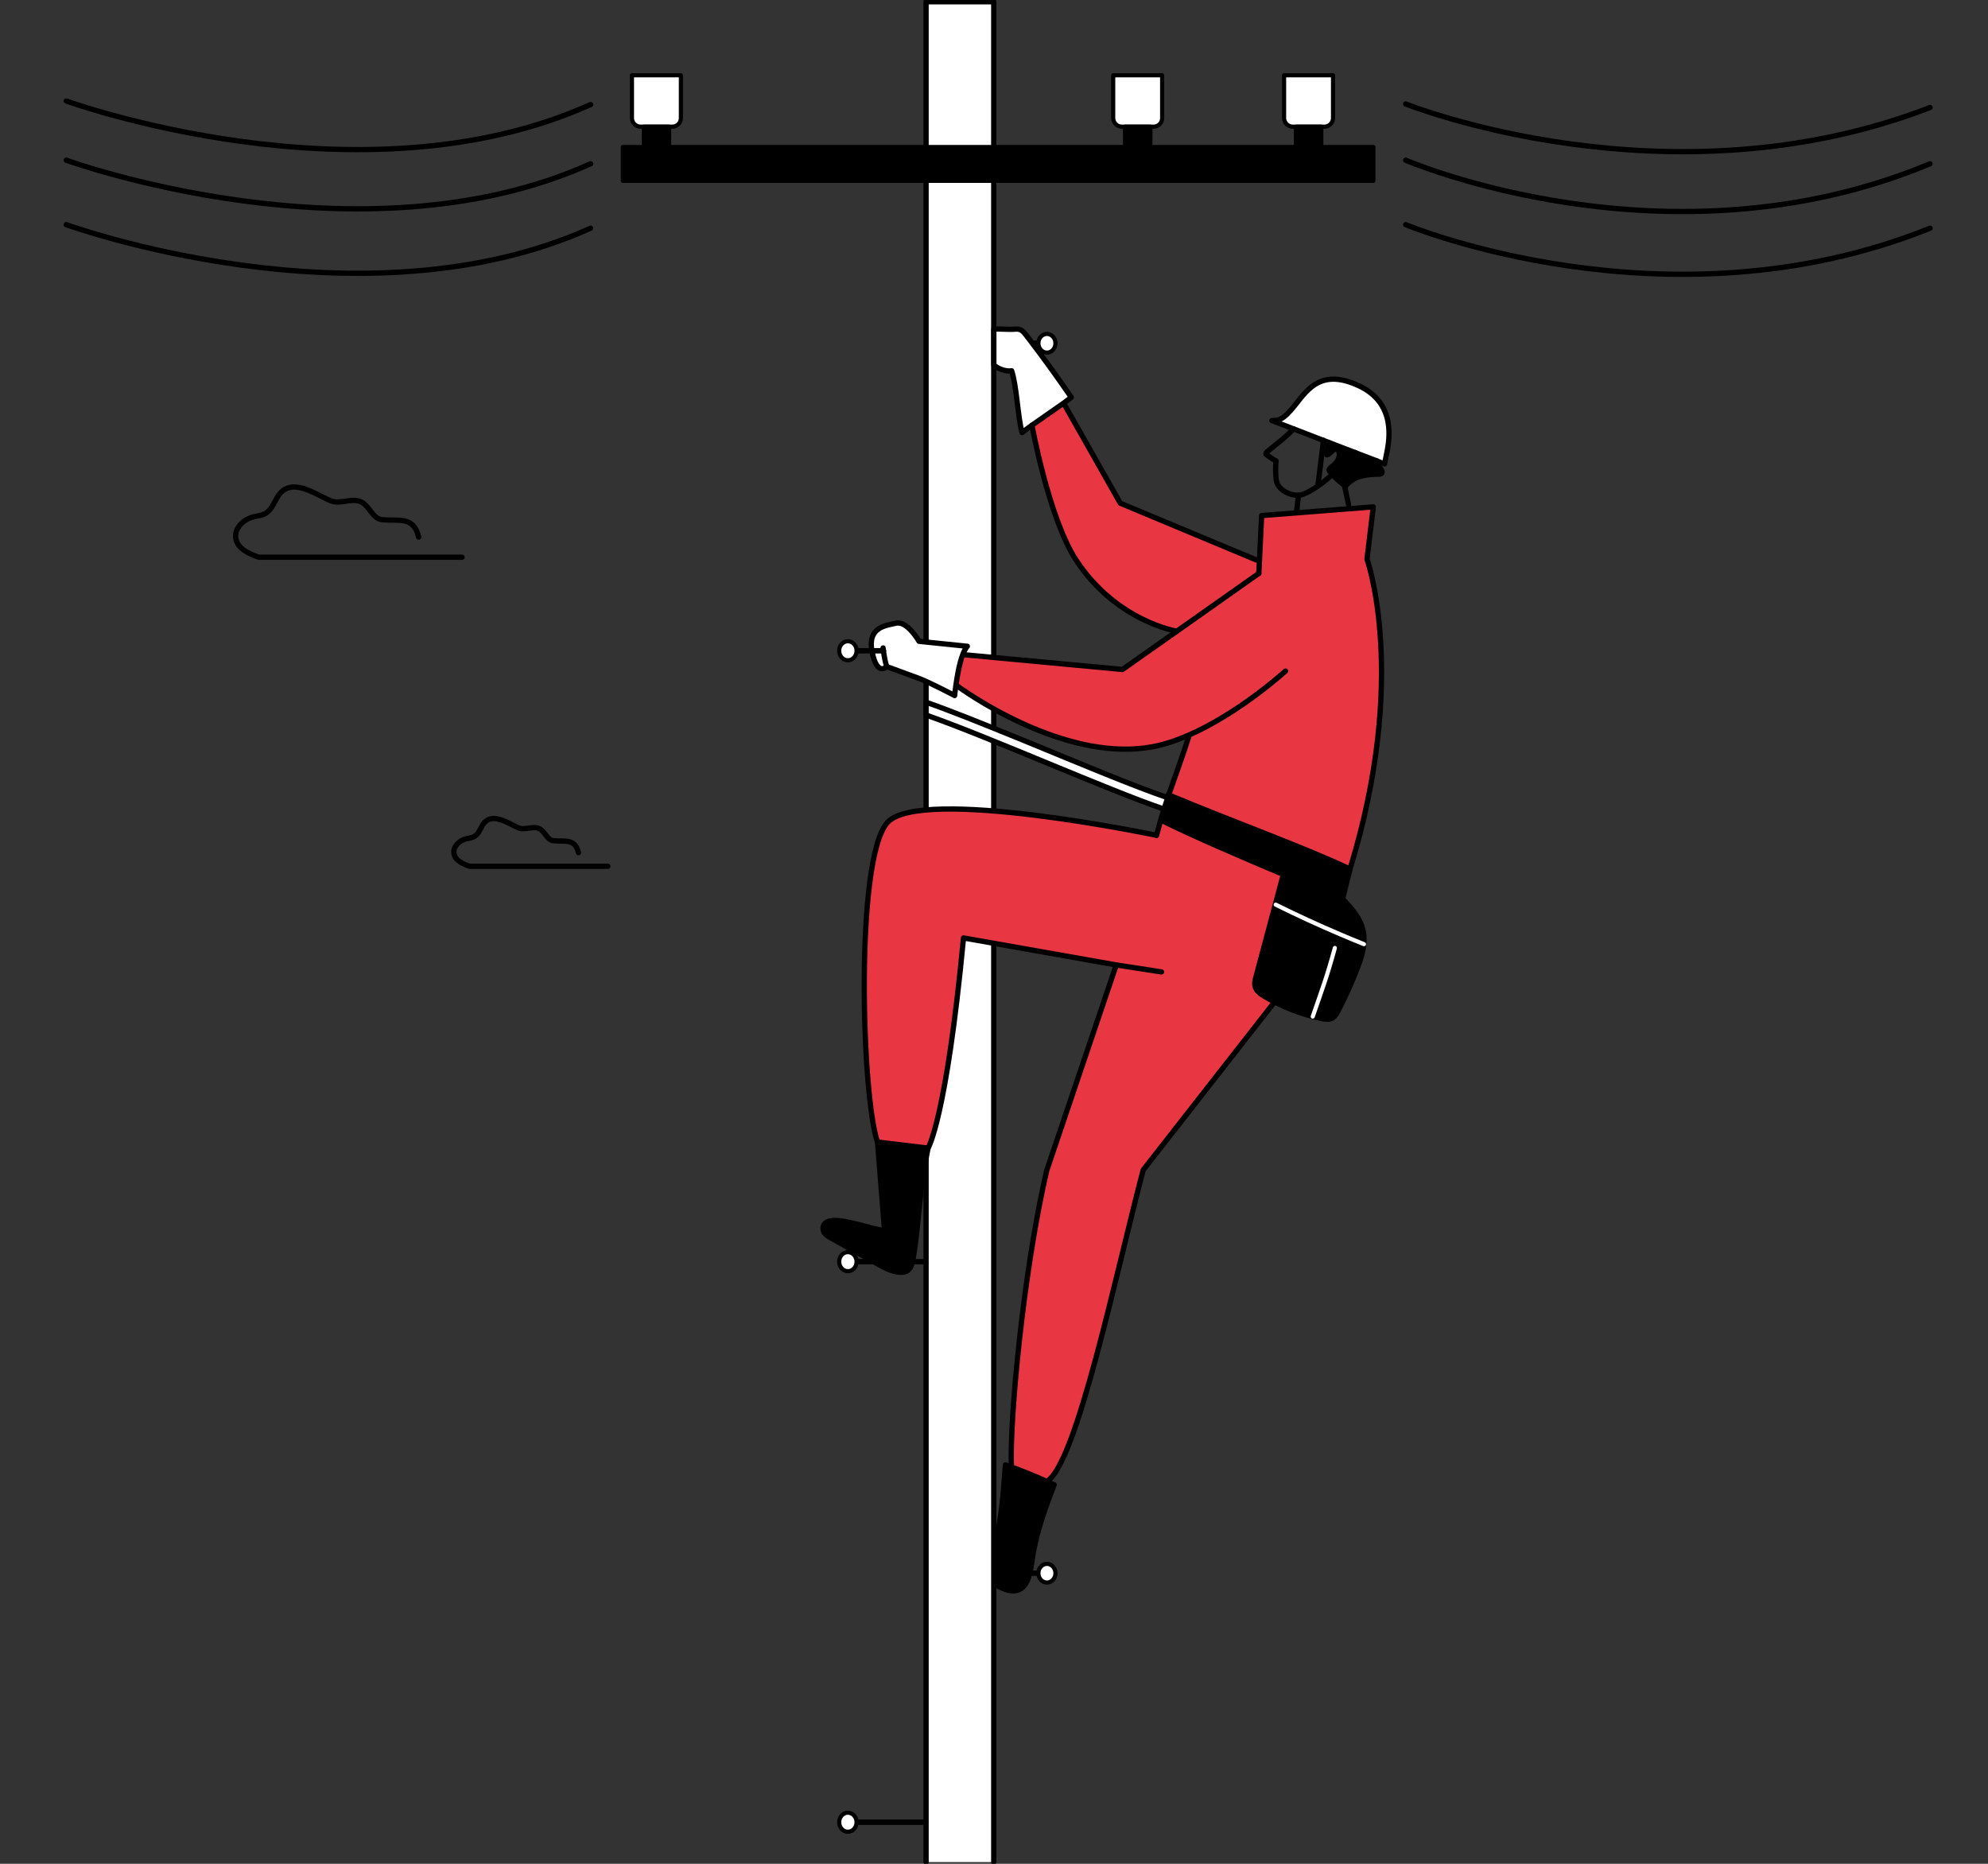 <?xml version="1.0" encoding="utf-8"?>
<!-- Generator: Adobe Illustrator 26.0.3, SVG Export Plug-In . SVG Version: 6.00 Build 0)  -->
<svg version="1.1" id="レイヤー_1" xmlns="http://www.w3.org/2000/svg" xmlns:xlink="http://www.w3.org/1999/xlink" x="0px"
	 y="0px" viewBox="0 0 240 225" style="enable-background:new 0 0 240 225;" xml:space="preserve">
<rect x="0" y="0" width="240" height="225" fill="#333333" stroke="none"/>
<style type="text/css">
	.st0{fill:#FFFFFF;stroke:#000000;stroke-width:0.637;stroke-linecap:round;stroke-linejoin:round;stroke-miterlimit:10;}
	.st1{stroke:#000000;stroke-width:0.501;stroke-linecap:round;stroke-linejoin:round;stroke-miterlimit:10;}
	.st2{fill:#FFFFFF;stroke:#000000;stroke-width:0.501;stroke-linecap:round;stroke-linejoin:round;stroke-miterlimit:10;}
	.st3{fill:none;stroke:#000000;stroke-width:0.637;stroke-linecap:round;stroke-linejoin:round;stroke-miterlimit:10;}
	.st4{fill:#FFFFFF;stroke:#000000;stroke-width:0.651;stroke-linecap:round;stroke-linejoin:round;stroke-miterlimit:10;}
	.st5{fill:none;stroke:#E73743;stroke-width:0.651;stroke-miterlimit:10;}
	.st6{clip-path:url(#SVGID_00000165203746587177502200000011573197698646513050_);}
	.st7{fill:#FFFFFF;}
	.st8{fill:#E83743;}
	.st9{fill:none;stroke:#FFFFFF;stroke-width:0.501;stroke-linecap:round;stroke-linejoin:round;stroke-miterlimit:10;}
</style>
<g>
	<g>
		<polyline class="st0" points="111.8,224.79 111.8,0.21 119.97,0.21 119.97,224.79 		"/>
		<rect x="75.19" y="17.75" class="st1" width="90.61" height="4.08"/>
		<path class="st2" d="M81.16,15.29h-3.82c-0.58,0-1.05-0.47-1.05-1.05V9.09h5.91v5.15C82.2,14.83,81.74,15.29,81.16,15.29z"/>
		<rect x="77.72" y="15.29" class="st1" width="3.06" height="2.46"/>
		<path class="st2" d="M139.26,15.29h-3.82c-0.58,0-1.05-0.47-1.05-1.05V9.09h5.91v5.15C140.31,14.83,139.84,15.29,139.26,15.29z"/>
		<rect x="135.82" y="15.29" class="st1" width="3.06" height="2.46"/>
		<path class="st2" d="M159.89,15.29h-3.82c-0.58,0-1.05-0.47-1.05-1.05V9.09h5.91v5.15C160.93,14.83,160.46,15.29,159.89,15.29z"/>
		<rect x="156.45" y="15.29" class="st1" width="3.06" height="2.46"/>
		<path class="st3" d="M8,12.19c0,0,35.57,12.92,63.3,0.43"/>
		<path class="st3" d="M8,19.34c0,0,35.57,12.92,63.3,0.43"/>
		<path class="st3" d="M169.7,12.55c0,0,31.65,12.67,63.3,0.43"/>
		<path class="st3" d="M169.7,19.34c0,0,31.65,13.65,63.3,0.43"/>
		<path class="st3" d="M8,27.12c0,0,35.57,12.92,63.3,0.43"/>
		<path class="st3" d="M169.7,27.12c0,0,31.65,13.19,63.3,0.43"/>
		<g>
			<g>
				<line class="st4" x1="111.72" y1="152.31" x2="102.36" y2="152.31"/>
				<ellipse class="st2" cx="102.36" cy="152.31" rx="1.05" ry="1.15"/>
			</g>
			<g>
				<line class="st4" x1="111.72" y1="219.98" x2="102.36" y2="219.98"/>
				<ellipse class="st2" cx="102.36" cy="219.98" rx="1.05" ry="1.15"/>
			</g>
		</g>
		<g>
			<g>
				<line class="st4" x1="120.36" y1="41.44" x2="126.39" y2="41.44"/>
				<ellipse class="st2" cx="126.39" cy="41.44" rx="1.03" ry="1.13"/>
			</g>
			<g>
				<line class="st4" x1="120.36" y1="189.92" x2="126.39" y2="189.92"/>
				<ellipse class="st2" cx="126.39" cy="189.92" rx="1.03" ry="1.13"/>
			</g>
		</g>
		<line class="st5" x1="155.82" y1="49.54" x2="167.52" y2="54.17"/>
		<g>
			<defs>
				<polygon id="SVGID_1_" points="84.79,32.33 84.79,157.9 119.97,157.9 119.97,202.32 178.86,202.32 178.86,157.9 178.86,154.94 
					178.86,32.33 				"/>
			</defs>
			<clipPath id="SVGID_00000019680383951234936330000014362858606838713748_">
				<use xlink:href="#SVGID_1_"  style="overflow:visible;"/>
			</clipPath>
			
				<g id="XMLID_00000167370788747754903570000017140188428261625504_" style="clip-path:url(#SVGID_00000019680383951234936330000014362858606838713748_);">
				<g>
					<g id="XMLID_00000031204573928299057710000007107510775260869520_">
						<g>
							<path d="M162.33,58.58c-0.54-0.37-1.04-0.82-1.47-1.31c0.79-0.67,1.7-1.54,2.76-2.64l2.64,1.01v0.01
								c-0.22,0.55,0.29,0.59,0.55,1.13c0.04,0.08,0.07,0.18,0.05,0.27c-0.04,0.16-0.23,0.19-0.37,0.19
								c-0.73,0.02-1.46,0.05-2.17,0.25c-0.7,0.2-1.38,0.58-1.86,1.19C162.42,58.65,162.37,58.61,162.33,58.58z"/>
							<path class="st7" d="M164.12,46.59c4.49,2.13,3.58,6.6,3.34,7.92c-0.19,0.98-0.3,1.48-0.3,1.48l-0.9-0.34v-0.01l-2.64-1.01
								l-3.23-1.24l-0.6-0.23l-3.6-1.39l-2.63-1.01c0.77-0.01,1.33,0.03,2.87-1.95C157.96,46.84,159.66,44.47,164.12,46.59z"/>
							<path d="M161.86,112.82c0.92,0.39,1.85,0.78,2.78,1.15c-0.09,1.03-0.44,2.04-0.81,3c-0.67,1.73-1.43,3.42-2.28,5.05
								c-0.17,0.32-0.34,0.64-0.62,0.84c-0.41,0.28-0.94,0.21-1.42,0.1c-0.34-0.07-0.68-0.16-1.03-0.24
								c1.2-3.48,1.69-4.72,2.67-8.28L161.86,112.82z"/>
							<path d="M161.33,54.22c-0.44-0.1-0.7,0.62-1.15,0.69c0.04-0.61,0.17-0.9,0.2-1.52l3.23,1.24c-1.06,1.1-1.97,1.97-2.76,2.64
								c-0.09-0.09-0.18-0.19-0.26-0.29c-0.06-0.06-0.11-0.13-0.12-0.23c-0.02-0.17,0.12-0.28,0.25-0.37
								c0.47-0.34,0.92-0.82,0.97-1.43C161.72,54.65,161.61,54.29,161.33,54.22z"/>
							<path d="M154.01,109.21c2.58,1.28,5.2,2.49,7.85,3.61l-0.7,1.62c-0.98,3.57-1.47,4.8-2.67,8.28c-1.59-0.41-3.13-1-4.61-1.76
								c-0.41-0.21-0.82-0.44-1.22-0.67c-0.49-0.29-1.02-0.65-1.14-1.25c-0.07-0.37,0.02-0.76,0.12-1.12
								c0.78-2.9,1.55-5.81,2.33-8.71L154.01,109.21z"/>
							<path d="M164.64,113.97c-0.93-0.37-1.86-0.76-2.78-1.15c-2.64-1.12-5.27-2.33-7.85-3.61l-0.05-0.01
								c0.3-1.13,0.6-2.25,0.9-3.37l0.1-0.25c2.79,1.17,5.32,2.23,7.11,3l0.01-0.05c1.06,1.12,2.18,2.34,2.49,3.93
								C164.68,112.97,164.69,113.46,164.64,113.97z"/>
							<path d="M141.1,95.96c7.8,3.26,16.99,6.59,21.89,8.96l-0.9,3.61l-0.01,0.05c-1.79-0.77-4.32-1.82-7.11-3
								c-5.04-2.13-10.87-4.62-14.62-6.49l-0.23-0.07c0.13-0.46,0.27-0.9,0.4-1.34c0.16-0.47,0.3-0.93,0.46-1.39
								C141.02,96.19,141.05,96.08,141.1,95.96z"/>
							<path class="st8" d="M152.05,67.62l-0.08,1.6l-9.91,6.99c0,0-7.3-1.18-12.16-8.6c-3.27-5.01-5.32-16.26-5.32-16.26
								c1.23-0.89,2.6-1.79,3.81-2.66l0.03,0.04l6.82,12.04l16.42,6.85L152.05,67.62z"/>
							<path class="st7" d="M123.38,52.23c-0.54-1.93-0.64-5.6-1.26-7.46c-0.64,0.11-1.65-0.23-2.15-0.7v-4.33
								c0.48-0.05,1.88,0.06,2.35,0.02c0.28-0.03,0.58-0.05,0.85,0.06c0.29,0.12,0.5,0.39,0.7,0.65c1.89,2.44,3.7,4.94,5.45,7.51
								c-0.29,0.23-0.61,0.47-0.93,0.7c-1.21,0.87-2.58,1.77-3.81,2.66C124.16,51.64,123.75,51.94,123.38,52.23z"/>
							<path class="st7" d="M124.1,89.6c6.29,2.58,12.83,5.33,16.81,6.68l0.06,0.02c-0.16,0.46-0.3,0.92-0.46,1.39
								c-6.88-2.34-21.06-8.68-28.73-11.36v-1.55c2.9,1.02,6.8,2.58,10.91,4.26C123.17,89.22,123.64,89.41,124.1,89.6z"/>
							<path class="st8" d="M162.99,104.92c-4.9-2.36-14.1-5.7-21.89-8.96c0.79-2.3,1.63-4.51,2.45-7.13l-0.04-0.08
								c-1.45,0.63-2.92,1.13-4.37,1.4c-4.87,0.91-10.07-0.44-14.34-2.22c-0.48-0.2-0.94-0.4-1.39-0.61
								c-4.64-2.13-7.9-4.56-7.9-4.56l-0.09-0.01c0.15-1.08,0.4-2.64,0.83-3.75l0.06,0.03l19.21,1.79l6.55-4.61l9.91-6.99l0.08-1.6
								l0.26-5.38l4.27-0.33l6.25-0.49l2.96-0.23l-0.76,6.3C165.04,67.5,170.12,81.74,162.99,104.92z"/>
							<path d="M114.4,186.57c-0.78-0.61-1.67-1.43-1.72-2.53c-0.02-0.29,0.04-0.58,0.2-0.76c0.29-0.34,0.78-0.2,1.19-0.03
								c2.06,0.82,4.13,1.64,6.19,2.46c0.7-2.77,0.86-5.57,1.12-8.87c0.24,0.08,0.49,0.18,0.73,0.26c1.44,0.53,2.87,1.11,4.29,1.75
								c0.29,0.12,0.57,0.25,0.86,0.38c-1.07,2.82-2.14,5.67-2.61,8.81c-0.22,1.44-0.4,3.12-1.42,3.76
								C120.93,193.24,116.43,188.09,114.4,186.57z"/>
							<path class="st7" d="M107.06,80.48c0,0-1.17,1.24-1.77-1.75c-0.61-2.99,1.54-3.19,2.89-3.49c1.36-0.3,2.77,2.19,2.77,2.19
								l5.83,0.6c-0.2,0.23-0.38,0.57-0.54,0.97c-0.43,1.11-0.68,2.67-0.83,3.75c-0.1,0.73-0.15,1.23-0.15,1.23s-2.87-1.53-4.38-2.1
								C109.36,81.32,107.06,80.48,107.06,80.48z"/>
							<path class="st8" d="M105.94,137.89c-1.93-5.57-2.72-34.07,1.16-38.56c3.89-4.49,32.52,1.51,32.52,1.51
								c0.17-0.63,0.33-1.23,0.5-1.81l0.23,0.07c3.74,1.87,9.58,4.36,14.62,6.49l-0.1,0.25c-0.3,1.12-0.6,2.24-0.9,3.37
								c-0.78,2.9-1.55,5.81-2.33,8.71c-0.1,0.36-0.2,0.75-0.12,1.12c0.12,0.6,0.65,0.96,1.14,1.25c0.4,0.24,0.81,0.47,1.22,0.67
								l-15.86,20.29c-3.34,12.7-8.03,35.39-11.61,37.59v0.01c-1.42-0.64-2.85-1.22-4.29-1.75c-0.24-5.45,1.4-23.42,4.26-35.77
								l8.4-24.83l-18.44-3.26c-2.09,21.94-4.28,25.37-4.28,25.37L105.94,137.89z"/>
							<path d="M105.94,137.89l6.1,0.72c-1.16,5.75-1.16,9.97-1.86,13.62c-0.08,0.43-0.24,0.86-0.56,1.12
								c-0.27,0.23-0.64,0.27-0.98,0.25c-0.97-0.06-1.88-0.55-2.75-1.04c-1.88-1.05-3.75-2.08-5.63-3.13
								c-0.41-0.23-0.88-0.55-0.9-1.05c-0.06-1.59,2.64-0.92,3.48-0.74c0.8,0.18,1.59,0.4,2.37,0.61c0.2,0.05,1.57,0.33,1.58,0.38
								L105.94,137.89z"/>
						</g>
						<g>
							<path class="st3" d="M134.76,116.49l-18.44-3.26c-2.09,21.94-4.28,25.37-4.28,25.37"/>
							<path class="st3" d="M156.18,51.77c-1.49,1.47-1.45,1.3-3.19,2.75c-0.09,0.07-0.21,0.2-0.16,0.31
								c0.02,0.04,0.06,0.07,0.1,0.09c0.44,0.27,0.66,0.51,1.12,0.72c-0.07,0.66-0.07,1.34-0.01,1.99c0.01,0.2,0.04,0.39,0.09,0.58
								c0.34,1.04,1.7,1.63,2.62,1.57c-0.03,0.41,0,0-0.2,1.83"/>
							<polyline class="st3" points="159.78,53.15 159.78,53.16 159.13,58.44 							"/>
							<path class="st3" d="M156.76,59.78c0,0,0.67,0.09,2.48-1.2c0.47-0.33,1.01-0.76,1.62-1.3c0.79-0.67,1.7-1.54,2.76-2.64
								l0.01-0.01"/>
							<path class="st3" d="M160.38,53.39c-0.03,0.62-0.16,0.91-0.2,1.52c0.45-0.07,0.72-0.8,1.15-0.69
								c0.28,0.07,0.39,0.44,0.36,0.74c-0.05,0.61-0.51,1.09-0.97,1.43c-0.12,0.09-0.27,0.21-0.25,0.37
								c0.01,0.09,0.06,0.17,0.12,0.23c0.08,0.1,0.17,0.2,0.26,0.29c0.44,0.49,0.93,0.93,1.47,1.31c0.04,0.03,0.09,0.06,0.13,0.09
								c0.48-0.61,1.15-1,1.86-1.19c0.7-0.2,1.44-0.23,2.17-0.25c0.15,0,0.33-0.03,0.37-0.19c0.02-0.09-0.01-0.19-0.05-0.27
								c-0.26-0.54-0.77-0.58-0.55-1.13"/>
							<path class="st3" d="M162.31,58.61c0.16,0.77,0.32,1.53,0.49,2.29"/>
							<path class="st3" d="M151.97,69.22l0.08-1.6l0.26-5.38l4.27-0.33l6.25-0.49l2.96-0.23l-0.76,6.3c0,0,5.08,14.24-2.05,37.42"
								/>
							<polyline class="st3" points="151.97,69.22 142.06,76.21 135.51,80.82 116.3,79.03 							"/>
							<path class="st3" d="M116.24,78.99c0.16-0.4,0.34-0.75,0.54-0.97l-5.83-0.6c0,0-1.41-2.49-2.77-2.19
								c-1.35,0.3-3.5,0.51-2.89,3.49c0.6,3,1.77,1.75,1.77,1.75s2.3,0.84,3.81,1.4c1.51,0.57,4.38,2.1,4.38,2.1
								s0.04-0.51,0.15-1.23C115.55,81.67,115.81,80.1,116.24,78.99z"/>
							<path class="st3" d="M107.06,80.48c-0.31-0.86-0.45-2.26-0.45-2.26"/>
							<path class="st3" d="M115.5,82.76c0,0,3.26,2.44,7.9,4.56c0.45,0.21,0.91,0.41,1.39,0.61c4.27,1.78,9.46,3.13,14.34,2.22
								c1.45-0.27,2.92-0.77,4.37-1.4c6.15-2.68,11.69-7.74,11.69-7.74"/>
							<path class="st3" d="M128.4,48.67c0.32-0.24,0.64-0.48,0.93-0.7c-1.75-2.56-3.57-5.07-5.45-7.51
								c-0.21-0.26-0.41-0.53-0.7-0.65c-0.27-0.11-0.57-0.09-0.85-0.06c-0.48,0.04-1.88-0.07-2.35-0.02v4.33
								c0.5,0.48,1.5,0.82,2.15,0.7c0.62,1.87,0.73,5.54,1.26,7.46c0.37-0.29,0.78-0.59,1.2-0.89
								C125.82,50.45,127.18,49.54,128.4,48.67z"/>
							<polyline class="st3" points="151.67,67.6 135.25,60.75 128.43,48.71 							"/>
							<path class="st3" d="M124.58,51.34c0,0,2.05,11.26,5.32,16.26c4.86,7.42,12.16,8.6,12.16,8.6"/>
							<path class="st3" d="M105.94,137.89c-1.93-5.57-2.72-34.07,1.16-38.56c3.89-4.49,32.52,1.51,32.52,1.51"/>
							<path class="st3" d="M112.04,138.6c-1.16,5.75-1.16,9.97-1.86,13.62c-0.08,0.43-0.24,0.86-0.56,1.12
								c-0.27,0.23-0.64,0.27-0.98,0.25c-0.97-0.06-1.88-0.55-2.75-1.04c-1.88-1.05-3.75-2.08-5.63-3.13
								c-0.41-0.23-0.88-0.55-0.9-1.05c-0.06-1.59,2.64-0.92,3.48-0.74c0.8,0.18,1.59,0.4,2.37,0.61c0.2,0.05,1.57,0.33,1.58,0.38
								l-0.85-10.75L112.04,138.6z"/>
							<path class="st3" d="M143.54,88.83c-0.82,2.62-1.66,4.83-2.45,7.13c-0.04,0.11-0.07,0.23-0.11,0.33
								c-0.16,0.46-0.3,0.92-0.46,1.39c-0.13,0.44-0.27,0.88-0.4,1.34c-0.17,0.58-0.33,1.18-0.5,1.81"/>
							<path class="st3" d="M141.04,95.94c0.02,0.01,0.03,0.01,0.05,0.02c7.8,3.26,16.99,6.59,21.89,8.96l-0.9,3.61l-0.01,0.05
								c-1.79-0.77-4.32-1.82-7.11-3c-5.04-2.13-10.87-4.62-14.62-6.49"/>
							<path class="st3" d="M140.92,96.28c-3.98-1.35-10.52-4.09-16.81-6.68c-0.47-0.19-0.93-0.38-1.4-0.57
								c-4.11-1.68-8-3.24-10.91-4.26v1.55c7.66,2.68,21.84,9.02,28.73,11.36"/>
							<path class="st3" d="M154.86,105.83c-0.3,1.12-0.6,2.24-0.9,3.37c-0.78,2.9-1.55,5.81-2.33,8.71
								c-0.1,0.36-0.2,0.75-0.12,1.12c0.12,0.6,0.65,0.96,1.14,1.25c0.4,0.24,0.81,0.47,1.22,0.67c1.48,0.77,3.03,1.35,4.61,1.76
								c0.34,0.08,0.68,0.17,1.03,0.24c0.48,0.1,1.01,0.18,1.42-0.1c0.28-0.2,0.46-0.52,0.62-0.84c0.85-1.63,1.61-3.32,2.28-5.05
								c0.37-0.95,0.72-1.97,0.81-3c0.05-0.51,0.04-1.01-0.06-1.51c-0.31-1.59-1.43-2.81-2.49-3.93c-0.01-0.01-0.01-0.01-0.02-0.02"
								/>
							<path class="st9" d="M154.01,109.21c2.58,1.28,5.2,2.49,7.85,3.61c0.92,0.39,1.85,0.78,2.78,1.15c0.01,0,0.01,0.01,0.02,0.01
								"/>
							<path class="st9" d="M161.15,114.44c-0.98,3.57-1.47,4.8-2.67,8.28"/>
							<path class="st3" d="M122.1,177.09c-0.24-5.45,1.4-23.42,4.26-35.77l8.4-24.83l5.46,0.84"/>
							<path class="st3" d="M126.4,178.83c3.58-2.2,8.27-24.89,11.61-37.59l15.86-20.29"/>
							<path class="st3" d="M120.26,185.71c0.7-2.77,0.86-5.57,1.12-8.87c0.24,0.08,0.49,0.18,0.73,0.26
								c1.44,0.53,2.87,1.11,4.29,1.75c0.29,0.12,0.57,0.25,0.86,0.38c-1.07,2.82-2.14,5.67-2.61,8.81
								c-0.22,1.44-0.4,3.12-1.42,3.76c-2.29,1.44-6.79-3.71-8.82-5.24c-0.78-0.61-1.67-1.43-1.72-2.53
								c-0.02-0.29,0.04-0.58,0.2-0.76c0.29-0.34,0.78-0.2,1.19-0.03C116.13,184.07,118.2,184.89,120.26,185.71"/>
							<path class="st3" d="M153.55,50.77l2.63,1.01l3.6,1.39l0.6,0.23l3.23,1.24l2.64,1.01v0.01l0.9,0.34c0,0,0.11-0.5,0.3-1.48
								c0.24-1.32,1.15-5.79-3.34-7.92c-4.46-2.11-6.16,0.25-7.7,2.23C154.87,50.8,154.31,50.76,153.55,50.77"/>
						</g>
					</g>
				</g>
			</g>
		</g>
		<g>
			<line class="st4" x1="106.66" y1="78.56" x2="102.36" y2="78.56"/>
			<ellipse class="st2" cx="102.36" cy="78.56" rx="1.05" ry="1.15"/>
		</g>
	</g>
	<path class="st3" d="M55.78,67.27H31.24c-1.18-0.41-2.55-1.02-2.77-2.25c-0.22-1.22,0.91-2.32,2.11-2.62
		c0.49-0.12,1.02-0.16,1.46-0.41c0.7-0.4,1.01-1.23,1.42-1.93c1.54-2.67,4.53-0.42,6.45,0.39c1.16,0.49,2.6-0.42,3.72,0.16
		c0.99,0.5,1.36,2,2.46,2.12c1.99,0.22,3.86-0.49,4.45,2.11"/>
	<path class="st3" d="M73.38,104.58H56.69c-0.8-0.28-1.74-0.69-1.88-1.53c-0.15-0.83,0.62-1.58,1.44-1.78
		c0.34-0.08,0.69-0.11,1-0.28c0.48-0.27,0.69-0.83,0.96-1.31c1.05-1.82,3.08-0.29,4.39,0.26c0.79,0.33,1.77-0.29,2.53,0.11
		c0.67,0.34,0.92,1.36,1.67,1.44c1.35,0.15,2.62-0.33,3.03,1.44"/>
</g>
</svg>

